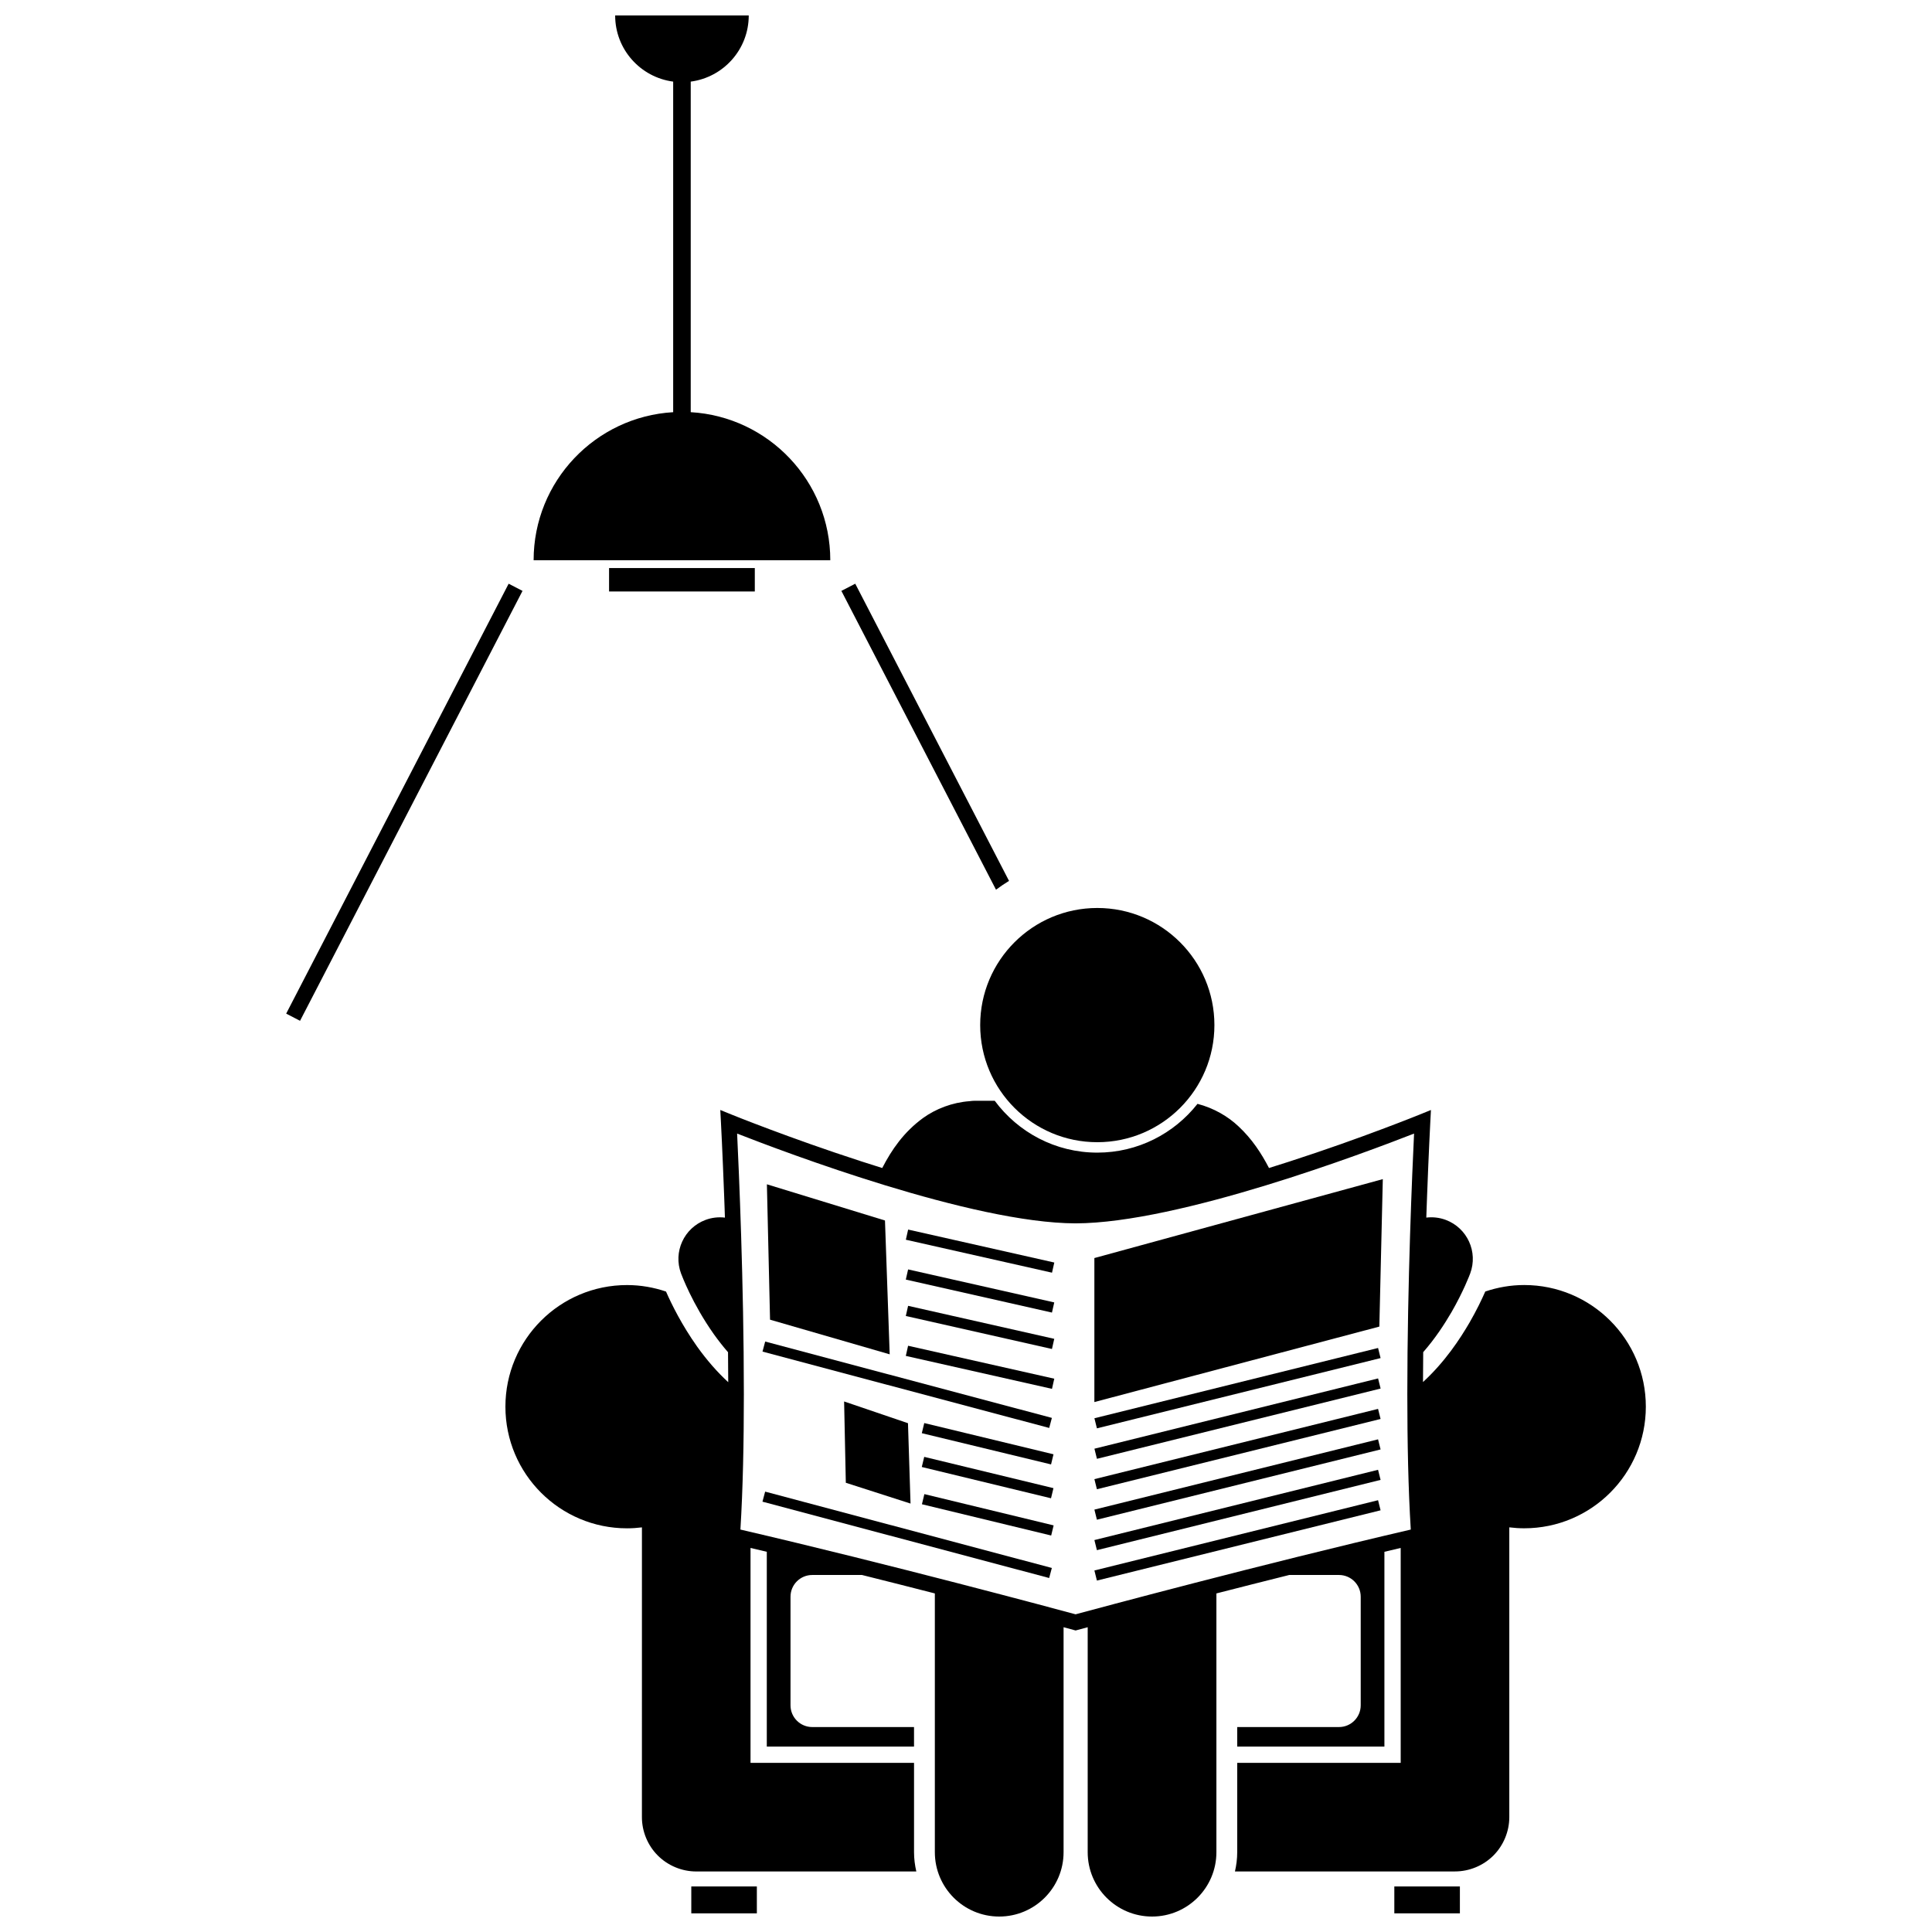 <?xml version="1.0" encoding="UTF-8"?>
<!-- Uploaded to: SVG Repo, www.svgrepo.com, Generator: SVG Repo Mixer Tools -->
<svg width="800px" height="800px" version="1.1" viewBox="144 144 512 512" xmlns="http://www.w3.org/2000/svg">
 <defs>
  <clipPath id="d">
   <path d="m285 148.09h80v144.91h-80z"/>
  </clipPath>
  <clipPath id="c">
   <path d="m327 643h18v8.902h-18z"/>
  </clipPath>
  <clipPath id="b">
   <path d="m513 643h18v8.902h-18z"/>
  </clipPath>
  <clipPath id="a">
   <path d="m277 435h304v216.9h-304z"/>
  </clipPath>
 </defs>
 <g clip-path="url(#d)">
  <path d="m327.05 253.23v-87.602c8.676-1.141 15.375-8.543 15.375-17.531h-35.402c0 8.984 6.699 16.387 15.375 17.531v87.605c-20.625 1.207-36.984 18.309-36.984 39.238h78.621c0-20.934-16.359-38.035-36.984-39.242z"/>
 </g>
 <path d="m305.41 294.54h38.621v6.207h-38.621z"/>
 <path d="m370.65 298.69-3.676 1.902 40.98 79.191c1.109-0.832 2.262-1.613 3.449-2.34z"/>
 <path d="m219.84 412.62 58.957-113.93 3.676 1.902-58.957 113.93z"/>
 <g clip-path="url(#c)">
  <path d="m327.2 643.93v7.129h17.375v-7.129z"/>
 </g>
 <g clip-path="url(#b)">
  <path d="m513.51 643.93v7.129h17.375v-7.129z"/>
 </g>
 <g clip-path="url(#a)">
  <path d="m336.11 466.68c-1.688-0.199-3.445-0.023-5.144 0.613-5.711 2.133-8.613 8.484-6.481 14.195 0.211 0.52 2.957 7.984 8.703 16.105 1.121 1.57 2.367 3.176 3.746 4.758 0.027 2.641 0.047 5.293 0.055 7.945-2.918-2.688-5.66-5.82-8.285-9.492-4-5.656-6.688-11.07-8.203-14.527-3.246-1.098-6.711-1.723-10.328-1.723-17.805 0-32.234 14.43-32.234 32.234 0 17.801 14.43 32.234 32.234 32.234 1.34 0 2.652-0.09 3.945-0.25l-0.004 76.793c0 3.793 1.535 7.5 4.219 10.18 2.68 2.68 6.387 4.215 10.176 4.215h58.324c-0.379-1.641-0.605-3.344-0.605-5.098v-23.68l-43.332-0.008v-56.953c1.434 0.336 2.875 0.676 4.312 1.02v51.617h39.016v-5.172h-26.973c-3.18 0-5.758-2.578-5.758-5.758v-28.781c0-3.18 2.578-5.758 5.758-5.758h13.191c6.746 1.684 13.254 3.336 19.301 4.887v68.574c0 9.422 7.637 17.055 17.055 17.055s17.059-7.633 17.059-17.055v-59.621c1.695 0.457 2.644 0.715 2.652 0.719l0.539 0.145 0.543-0.145c0.008-0.004 0.957-0.258 2.656-0.719v59.621c0 9.422 7.637 17.055 17.055 17.055 9.418 0 17.055-7.633 17.055-17.055v-68.574c6.047-1.551 12.555-3.203 19.297-4.887h13.188c3.18 0 5.758 2.578 5.758 5.758v28.781c0 3.18-2.578 5.758-5.758 5.758h-26.969v5.172h39.008v-51.617c1.441-0.344 2.879-0.68 4.316-1.02v56.953h-43.324v23.68c0 1.758-0.223 3.457-0.602 5.098h58.316c3.789 0 7.5-1.535 10.176-4.215 2.68-2.68 4.215-6.391 4.215-10.18v-76.793c1.297 0.16 2.613 0.25 3.949 0.25 17.801 0 32.234-14.434 32.234-32.234 0-17.805-14.434-32.234-32.234-32.234-3.613 0-7.074 0.625-10.316 1.719-0.906 2.059-2.277 4.938-4.156 8.203-2.578 4.406-6.496 10.406-12.348 15.789 0.008-2.648 0.027-5.293 0.055-7.922 3.168-3.617 5.602-7.352 7.508-10.617 3.188-5.547 4.797-9.848 4.945-10.238 2.125-5.711-0.77-12.059-6.481-14.195-1.703-0.633-3.465-0.812-5.152-0.609 0.031-0.871 0.062-1.723 0.09-2.559 0.035-1.027 0.074-2.023 0.109-3 0.445-11.895 0.859-19.684 0.859-19.703l0.172-3.254-3.019 1.227c-0.008 0.004-3.789 1.539-9.977 3.859-6.231 2.348-14.934 5.481-24.586 8.598-1.75 0.566-3.531 1.129-5.336 1.691-2.031-3.914-4.504-7.703-8.055-11.012-2.816-2.684-6.633-4.891-10.891-5.992-6.191 7.859-15.789 12.926-26.551 12.926-11.133 0-21.023-5.414-27.188-13.746h-5.207c-0.5 0-0.988 0.047-1.469 0.113-4.574 0.336-8.93 2.019-12.301 4.449-5.098 3.711-8.324 8.391-10.832 13.262-1.801-0.559-3.582-1.125-5.328-1.691-0.098-0.031-0.203-0.066-0.301-0.098-9.527-3.09-18.102-6.184-24.293-8.504-6.191-2.32-9.969-3.856-9.977-3.859l-3.019-1.227 0.172 3.254c0.004 0.023 0.414 7.809 0.859 19.703 0.035 0.977 0.074 1.969 0.109 3 0.027 0.844 0.055 1.695 0.086 2.566zm3.234-22.273c12.656 4.949 62.211 23.73 89.703 23.797 27.492-0.066 77.043-18.848 89.695-23.797-0.465 9.672-1.789 39.688-1.789 69.02 0 12.66 0.246 25.188 0.918 35.922-39.727 9.23-83.496 21.02-88.828 22.461-5.332-1.441-49.105-13.23-88.828-22.461 0.668-10.734 0.914-23.266 0.914-35.922 0-29.328-1.32-59.348-1.785-69.02z"/>
 </g>
 <path d="m348.07 493.73 31.707 9.18-1.25-35.465-31.293-9.594z"/>
 <path d="m385.3 542.46-0.676-21.297-16.926-5.762 0.453 21.547z"/>
 <path d="m384.06 472.54 0.605-2.691 38.734 8.734-0.605 2.691z"/>
 <path d="m384.05 483.1 0.609-2.691 38.73 8.746-0.609 2.691z"/>
 <path d="m384.05 492.75 0.609-2.691 38.73 8.746-0.609 2.691z"/>
 <path d="m384.05 503.33 0.605-2.691 38.738 8.73-0.605 2.691z"/>
 <path d="m388.29 523.81 0.648-2.684 34.25 8.277-0.648 2.684z"/>
 <path d="m388.28 532.77 0.648-2.684 34.25 8.289-0.648 2.684z"/>
 <path d="m388.32 542.64 0.648-2.684 34.254 8.289-0.648 2.684z"/>
 <path d="m346.07 502.19 0.711-2.664 75.977 20.23-0.711 2.664z"/>
 <path d="m346.06 541.96 0.711-2.664 75.977 20.23-0.711 2.664z"/>
 <path d="m465.83 415.66c0 17.137-13.895 31.035-31.035 31.035s-31.035-13.898-31.035-31.035c0-17.141 13.895-31.035 31.035-31.035s31.035 13.895 31.035 31.035"/>
 <path d="m434.02 515.56 75.52-20 0.918-39.082-76.438 20.918z"/>
 <path d="m434.03 519.85 0.664 2.676 75.176-18.621-0.336-1.336-0.332-1.34z"/>
 <path d="m434.7 530.6 75.176-18.621-0.336-1.34-0.332-1.34-75.172 18.621z"/>
 <path d="m509.2 517.37-75.172 18.617 0.664 2.676 75.176-18.621-0.336-1.336z"/>
 <path d="m509.2 525.44-75.172 18.621 0.664 2.676 75.176-18.621-0.336-1.336z"/>
 <path d="m509.2 533.51-75.172 18.621 0.664 2.676 75.176-18.621-0.336-1.34z"/>
 <path d="m509.2 541.57-75.172 18.621 0.664 2.676 75.176-18.621-0.336-1.336z"/>
</svg>